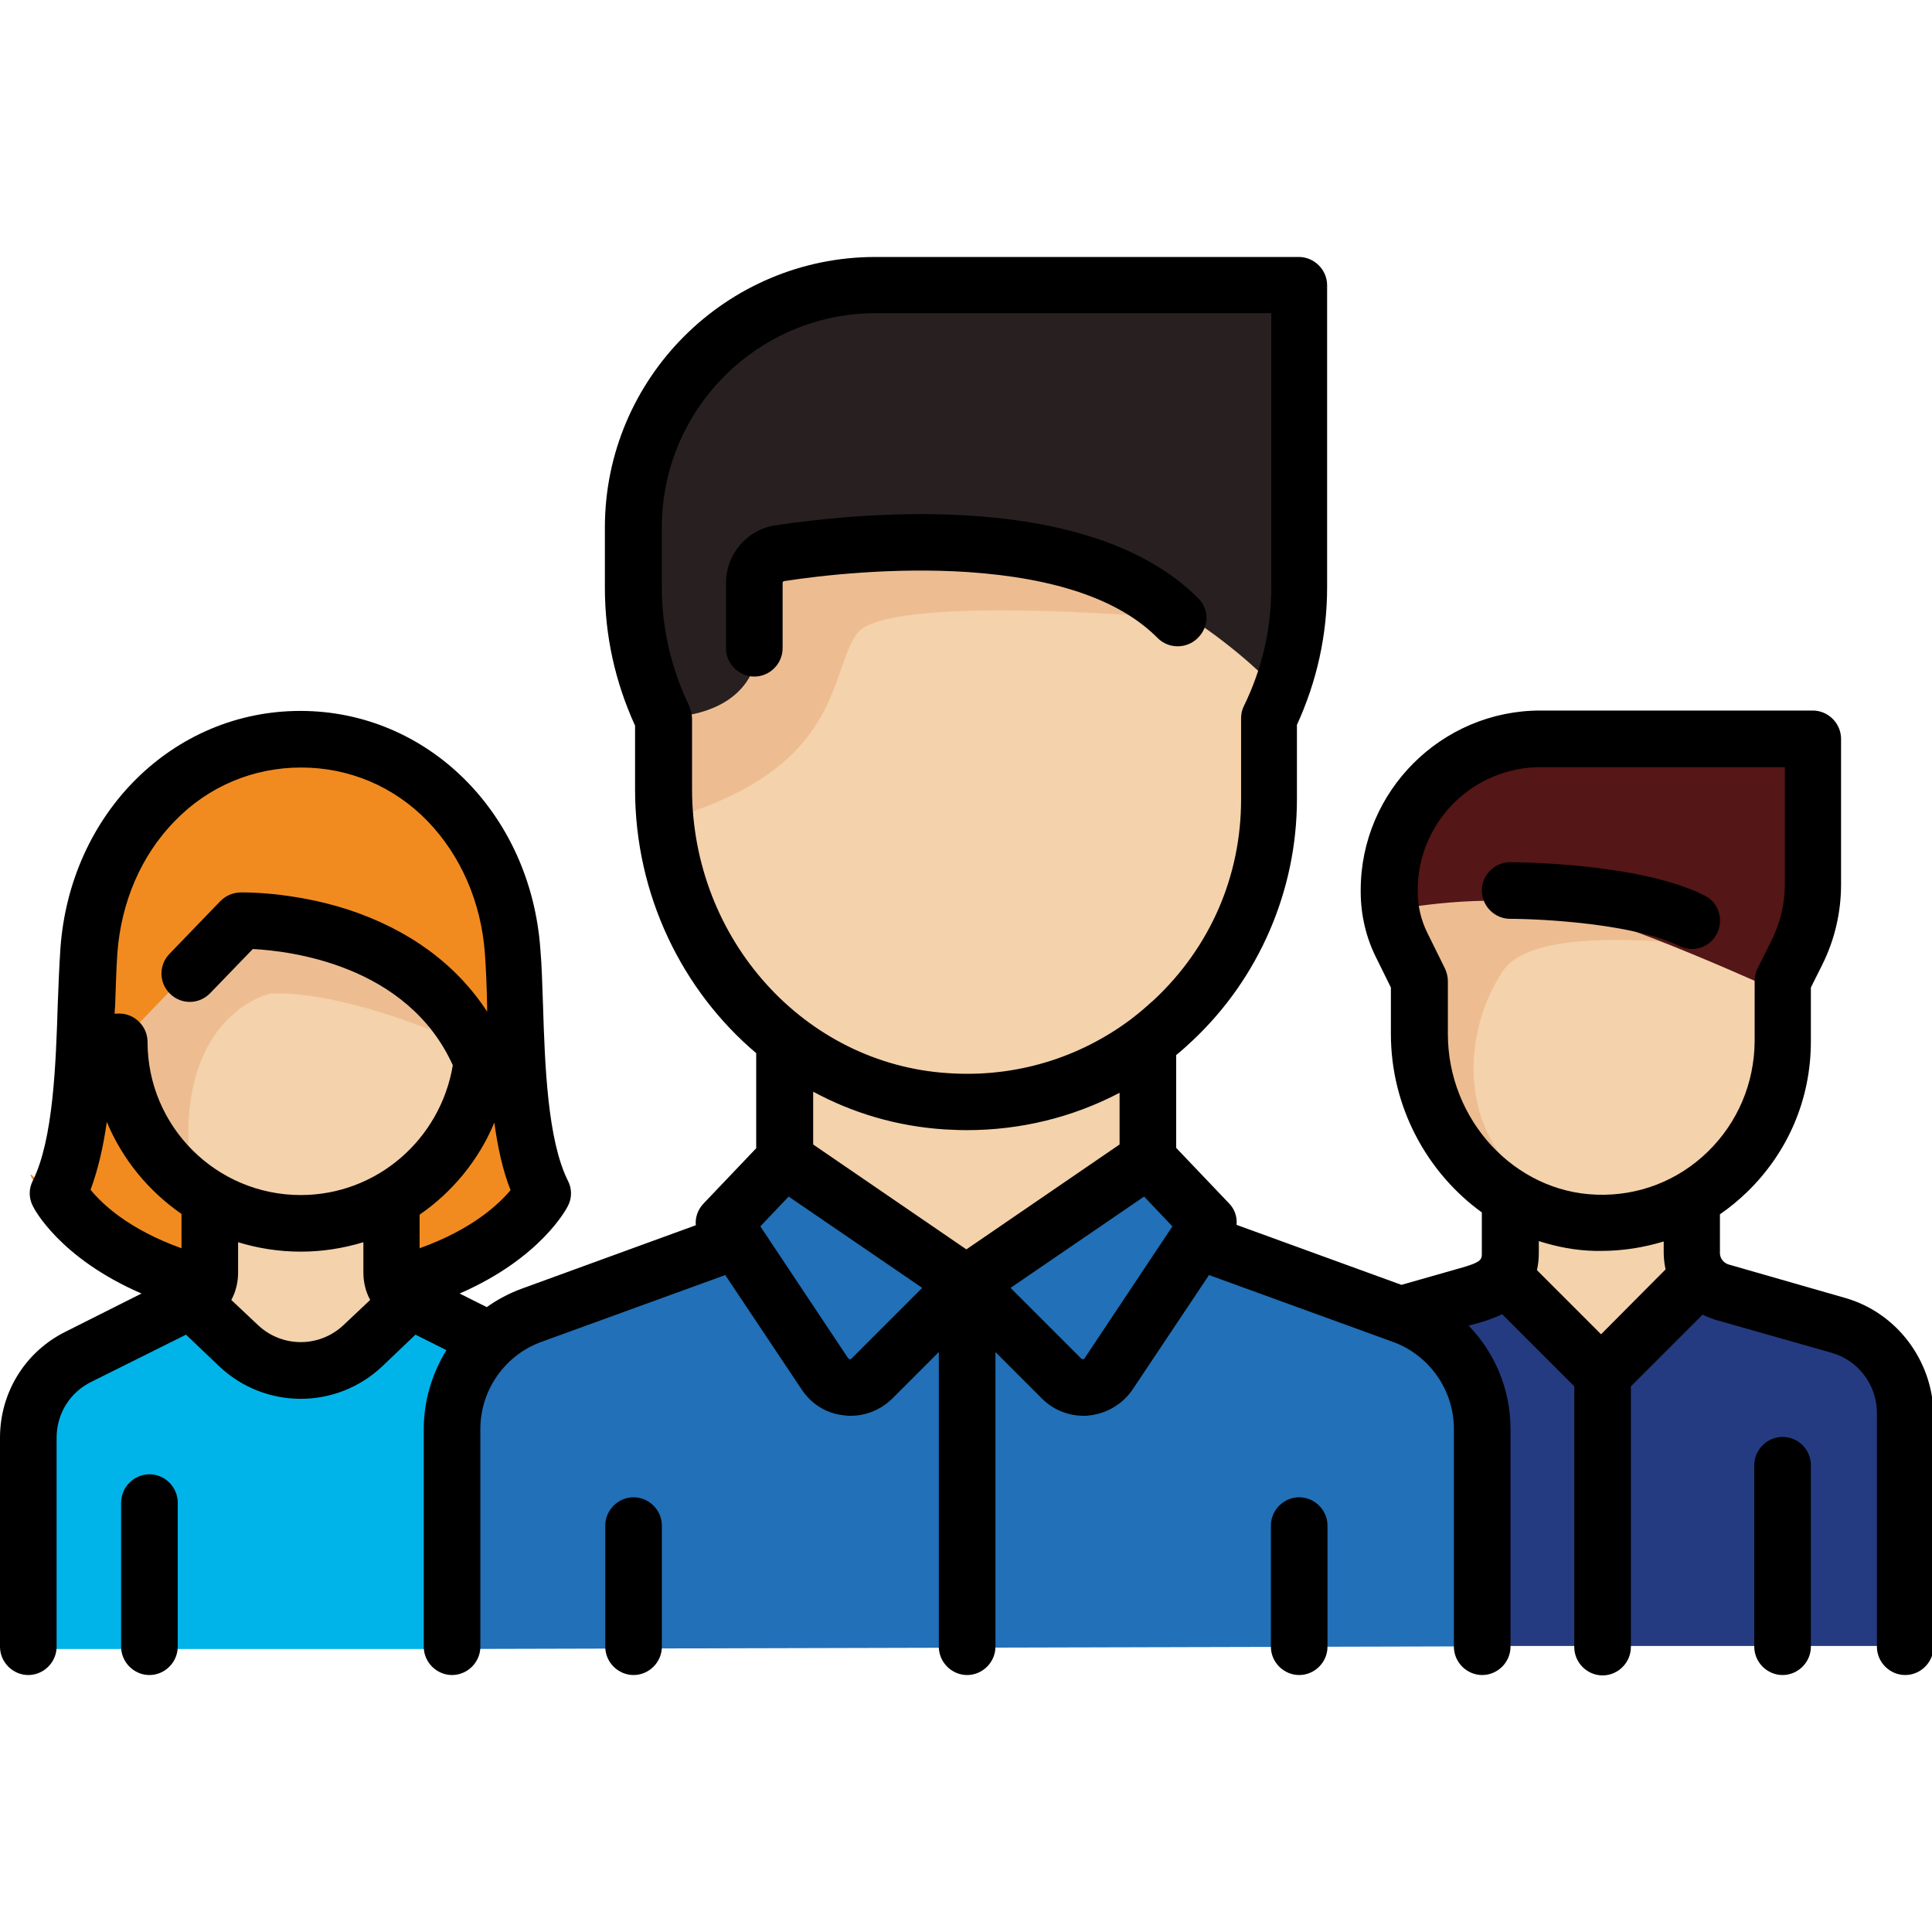 <?xml version="1.0" encoding="UTF-8"?> <svg xmlns="http://www.w3.org/2000/svg" xmlns:xlink="http://www.w3.org/1999/xlink" version="1.1" id="Layer_1" x="0px" y="0px" viewBox="0 0 512 512" style="enable-background:new 0 0 512 512;" xml:space="preserve"> <style type="text/css"> .st0{fill:#F4D2AB;} .st1{fill:#EDBD91;} .st2{fill:#541616;} .st3{fill:#243B81;} .st4{fill:#2170B8;} .st5{fill:#282020;} .st6{fill:#F18B20;} .st7{fill:#00B4EA;} </style> <g> <path class="st0" d="M421.6,363.1L397.5,339v-21.5c0,0-25.8-19.8-20.6-57.6c0,0-6-5.2-6.9-15.5c-0.9-10.3,11.2-12.9,31.8-8.6 c0,0,34.4-5.2,70.5,21.5v20.6c0,0-0.9,17.2-10.3,26.7c-9.5,9.5-13.8,22.4-12.9,34.4L421.6,363.1z"></path> <path class="st1" d="M468,253c0,0-59.3-11.2-69.7,4.3s-12,40.4,5.2,55l-11.2,2.6l-17.2-38.7l-1.7-20.6l-6.9-25.8l112.7-4.3 l-2.6,22.4L468,253z"></path> <path class="st0" d="M170.4,176.4c0,0,5.2,15.5,5.2,26.7s6,46.4,16.3,58.5s16.3,13.8,16.3,13.8l-0.9,33.5l49,31l47.3-31.8l0.9-32.7 c0,0,30.1-21.5,31.8-61.1c0,0-1.7-27.5,6-43l-54.2-31.8l-82.6,3.4L170.4,176.4z"></path> <path class="st1" d="M306.3,163.5c0,0-71.4-6-79.1,4.3s-3.4,35.3-49,49l-7.7-40.4l34.4-29.2C204.8,147.2,270.2,129.1,306.3,163.5z"></path> <path class="st2" d="M370.8,240.9c0,0,22.4-4.3,40.4-0.9c18.1,3.4,61.1,23.2,61.1,23.2l8.6-26.7l-2.6-42.1l-71.4,0.9 C406.9,195.4,362.2,203.1,370.8,240.9z"></path> <path class="st3" d="M392.3,436.2H505v-58.5c0,0-1.7-22.4-22.4-28.4c-20.6-6-33.5-10.3-33.5-10.3l-27.5,24.1L397.5,339l-28.4,10.3 c0,0,24.1,12.9,24.1,24.9S392.3,436.2,392.3,436.2z"></path> <path class="st4" d="M118.8,437v-60.2c0,0,5.2-20.6,23.2-29.2c18.1-8.6,50.7-20.6,50.7-20.6l14.6-18.1l49,31l47.3-31.8l15.5,15.5 l5.2,8.6l37.8,13.8c0,0,30.1,4.3,30.1,39.6s0,50.7,0,50.7L118.8,437z"></path> <path class="st5" d="M339,183.3c0,0-27.5-31-68.8-37.8s-61.9-2.6-65.4,1.7s-4.3,14.6-4.3,14.6s7.7,26.7-24.1,28.4 c0,0-8.6-19.8-8.6-45.6s8.6-41.3,17.2-49.9s28.4-18.9,49.9-18.9s111,0,111,0L339,183.3z"></path> <path class="st6" d="M50.9,343.3c0,0-28.4-15.5-37-25.8s-5.1-4.7-5.1-4.7s10.2-10.8,12-34.9s6-83.4,59.3-83.4s55.9,74,55.9,74 s0.9,31,6.9,47.3l-34.4,27.5H50.9z"></path> <path class="st0" d="M65.5,244.4l-14.6,12.9l-18.9,18.9c0,0-2.6,20.6,12,32.7c3.4,2.8,6.8,5.1,10.1,7c0,0,0,0,0,0l-0.7,30.8 c0,0,10.3,17.2,26.7,17.2s28.4-17.2,28.4-17.2s-3.5-11.8-5.4-29.9c7.9-4.6,15.8-11.8,20.1-22.6l4.3-18.9 C127.4,275.3,105.9,242.7,65.5,244.4z"></path> <path class="st1" d="M113.7,272.8c0,0-24.9-10.3-42.1-9.5c0,0-24.1,5.2-21.5,43l-12.9-6.9l-5.2-23.2l23.2-24.1 c0,0,13.8-12,35.3-2.6C111.9,259,113.7,272.8,113.7,272.8z"></path> <path class="st7" d="M6.1,437h112.7v-63.6c0,0,0.9-10.3,9.5-18.9l-19.8-11.2c0,0-15.5,20.6-28.4,20.6s-29.2-20.6-29.2-20.6 l-29.2,14.6c0,0-14.6,14.6-14.6,30.1S6.1,437,6.1,437z"></path> <g> <g> <path d="M451.7,237.3c-17.4-8.7-50.1-8.8-51.5-8.8c-4.1,0-7.5,3.4-7.5,7.5c0,4.1,3.4,7.5,7.5,7.5c8.4,0,32.9,1.3,44.8,7.2 c1.1,0.5,2.2,0.8,3.3,0.8c2.8,0,5.4-1.5,6.7-4.1C456.9,243.6,455.4,239.1,451.7,237.3z"></path> </g> </g> <g> <g> <path d="M489.1,344l-31-8.9c-1.3-0.4-2.3-1.6-2.3-3v-10.3c2.5-1.7,4.9-3.7,7.2-5.9c10.9-10.6,16.9-24.7,16.9-39.9v-14.3l3-6 c3.3-6.6,5-13.9,5-21.3v-38.6c0-4.1-3.4-7.5-7.5-7.5h-72.2c-26.2,0-47.6,21.4-47.6,47.6v0.4c0,6.1,1.4,12.2,4.2,17.7l3.8,7.7V274 c0,19.4,9.6,36.8,24.1,47.3l0,10.8c0,1.7,0,2.4-6.2,4.1l-15.1,4.3l-43.7-15.9c0.2-2.1-0.5-4.2-2-5.7l-14-14.7v-24.6 c1.5-1.2,2.9-2.5,4.3-3.8c17.6-16.5,27.7-39.8,27.7-64v-19.7c5.3-11.6,8-23.8,8-36.5V75.6c0-4.1-3.4-7.5-7.5-7.5H232 c-39.5,0-71.7,32.1-71.7,71.7v16c0,12.6,2.7,24.9,8,36.5v16.9c0,28,12.5,53.3,32.1,69.9v25.2l-14,14.7c-1.5,1.6-2.2,3.7-2,5.7 l-46.1,16.8c-3.3,1.2-6.5,2.9-9.3,4.9l-7.2-3.6c21.6-9.4,28.4-22.6,28.7-23.2c1.1-2.1,1.1-4.6,0-6.7c-5.4-10.8-6.1-30.6-6.6-46.6 c-0.2-5.3-0.3-10.3-0.7-14.8c-2.6-36-29.9-63.1-63.6-63.1c-33.7,0-61.1,27.1-63.6,63.1c-0.3,4.5-0.5,9.5-0.7,14.8 c-0.5,15.9-1.2,35.7-6.6,46.6c-1.1,2.1-1.1,4.6,0,6.7c0.3,0.7,7.1,13.8,28.8,23.2l-20.1,10.1C6.7,358.2,0,369,0,381v55.4 c0,4.1,3.4,7.5,7.5,7.5c4.1,0,7.5-3.4,7.5-7.5V381c0-6.3,3.5-12,9.2-14.8l25.1-12.5l8.7,8.3c6.1,5.8,13.9,8.7,21.7,8.7 s15.6-2.9,21.7-8.7l8.7-8.3l8.2,4.1c-3.8,6.2-6,13.4-6,20.9v57.7c0,4.1,3.4,7.5,7.5,7.5c4.1,0,7.5-3.4,7.5-7.5v-57.7 c0-10.3,6.5-19.6,16.2-23.1l48.7-17.7l20.3,30.4c2.6,3.9,6.7,6.4,11.4,6.8c0.5,0.1,1,0.1,1.5,0.1c4.1,0,8-1.6,11-4.5l12.4-12.4 v78.1c0,4.1,3.4,7.5,7.5,7.5c4.1,0,7.5-3.4,7.5-7.5v-78.1l12.4,12.4c2.9,2.9,6.9,4.5,11,4.5c0.5,0,1,0,1.5-0.1 c4.6-0.5,8.8-3,11.4-6.8l20.3-30.4l48.7,17.7c9.7,3.5,16.2,12.8,16.2,23.1v57.7c0,4.1,3.4,7.5,7.5,7.5c4.1,0,7.5-3.4,7.5-7.5 v-57.7c0-10.4-4.1-20.2-11.1-27.4l1.9-0.5c1.9-0.5,4.4-1.3,7-2.5l19.1,19.1v69.1c0,4.1,3.4,7.5,7.5,7.5s7.5-3.4,7.5-7.5v-69.1 l19-19c1,0.5,2.1,0.9,3.2,1.3l31,8.8c7.1,2,12,8.6,12,15.9v62c0,4.1,3.4,7.5,7.5,7.5c4.1,0,7.5-3.4,7.5-7.5v-62 C512,360.4,502.6,347.9,489.1,344z M48.1,330.8c-14-5-21.1-11.8-24.1-15.5c2-5.4,3.4-11.5,4.3-18c4.1,9.9,11.1,18.4,19.8,24.4 L48.1,330.8L48.1,330.8z M91.1,351.1c-6.4,6.1-16.4,6.1-22.8,0l-7-6.6c1.2-2.2,1.8-4.7,1.8-7.3v-8c5.2,1.6,10.8,2.5,16.6,2.5 c5.8,0,11.3-0.9,16.6-2.5l0,8c0,2.6,0.6,5.1,1.8,7.3L91.1,351.1z M79.7,316.7c-22.4,0-40.6-18.2-40.6-40.6c0-4.1-3.4-7.5-7.5-7.5 c-0.4,0-0.8,0-1.2,0.1c0-0.6,0-1.3,0.1-1.9c0.2-5.2,0.3-10,0.6-14.2c1-13.5,6.3-25.9,15.2-35c8.9-9.2,20.8-14.2,33.5-14.2 c12.7,0,24.6,5,33.5,14.2c8.8,9.1,14.2,21.5,15.2,35c0.3,4.2,0.5,9,0.6,14.2c0,0.4,0,0.9,0,1.3c-8.2-12.6-20.8-21.8-37-27.1 c-15-4.8-28-4.5-28.5-4.5c-2,0.1-3.8,0.9-5.2,2.3l-13.5,14c-2.9,3-2.8,7.7,0.2,10.6c3,2.9,7.7,2.8,10.6-0.2l11.3-11.7 c9.7,0.5,40.9,4.1,53,30.8C116.7,302,99.8,316.7,79.7,316.7z M111.2,330.8l0-8.9c8.7-6,15.7-14.5,19.8-24.4 c0.9,6.5,2.2,12.6,4.3,17.9C132.3,319,125.2,325.8,111.2,330.8z M183.4,209.1v-18.6c0-1.1-0.3-2.2-0.7-3.3 c-4.8-10-7.3-20.6-7.3-31.5v-16c0-31.2,25.4-56.7,56.7-56.7h104.8v72.7c0,10.9-2.4,21.5-7.3,31.5c-0.5,1-0.7,2.1-0.7,3.3v21.4 c0,20.3-8.2,39.1-23,53c-1.9,1.7-3.8,3.4-5.8,4.9c0,0-0.1,0.1-0.1,0.1c-13.9,10.5-30.9,15.7-48.7,14.5 C213.2,282,183.4,248.9,183.4,209.1z M225.6,360.1c-0.1,0.1-0.2,0.2-0.4,0.1c-0.2,0-0.3-0.2-0.4-0.2l-23.3-35l7.5-7.9l35.4,24.2 L225.6,360.1z M256.1,331.1l-40.6-27.8v-14c10.5,5.7,22.3,9.2,34.8,10c2,0.1,3.9,0.2,5.9,0.2c14.3,0,28.1-3.4,40.5-9.9v13.7 L256.1,331.1z M287.4,360c0,0.1-0.1,0.2-0.4,0.2c-0.2,0-0.4-0.1-0.4-0.1l-18.8-18.8l35.4-24.2l7.5,7.9L287.4,360z M424.3,353.6 l-17-17c0.3-1.3,0.5-2.8,0.5-4.5l0-3.2c4.7,1.5,9.7,2.5,14.9,2.6c0.6,0,1.2,0,1.7,0c5.7,0,11.2-0.9,16.5-2.5v3 c0,1.5,0.2,3,0.5,4.4L424.3,353.6z M452.6,305.2c-7.9,7.7-18.4,11.8-29.5,11.4c-21.7-0.7-39.4-19.8-39.4-42.6v-14 c0-1.2-0.3-2.3-0.8-3.4l-4.6-9.3c-1.7-3.4-2.6-7.2-2.6-11v-0.4c0-18,14.6-32.6,32.6-32.6h64.7v31.1c0,5-1.2,10.1-3.4,14.6 l-3.8,7.6c-0.5,1-0.8,2.2-0.8,3.4v16C464.9,287.1,460.5,297.5,452.6,305.2z"></path> </g> </g> <g> <g> <path d="M472.4,380.8c-4.1,0-7.5,3.4-7.5,7.5v48.1c0,4.1,3.4,7.5,7.5,7.5c4.1,0,7.5-3.4,7.5-7.5v-48.1 C479.9,384.2,476.6,380.8,472.4,380.8z"></path> </g> </g> <g> <g> <path d="M39.6,390.7c-4.1,0-7.5,3.4-7.5,7.5v38.2c0,4.1,3.4,7.5,7.5,7.5c4.1,0,7.5-3.4,7.5-7.5v-38.2 C47.1,394.1,43.7,390.7,39.6,390.7z"></path> </g> </g> <g> <g> <path d="M317.5,158.5c-28.4-28.4-87.7-22.9-111.9-19.3c-7.6,1.1-13.2,7.6-13.2,15.3v17.3c0,4.1,3.4,7.5,7.5,7.5 c4.1,0,7.5-3.4,7.5-7.5v-17.3c0-0.3,0.2-0.5,0.4-0.5c9.7-1.5,28.9-3.7,48.7-2.4c23.4,1.6,40.3,7.4,50.3,17.5 c2.9,2.9,7.7,2.9,10.6,0C320.5,166.1,320.5,161.4,317.5,158.5z"></path> </g> </g> <g> <g> <path d="M167.9,396.8c-4.1,0-7.5,3.4-7.5,7.5v32.1c0,4.1,3.4,7.5,7.5,7.5c4.1,0,7.5-3.4,7.5-7.5v-32.1 C175.4,400.2,172,396.8,167.9,396.8z"></path> </g> </g> <g> <g> <path d="M344.3,396.8c-4.1,0-7.5,3.4-7.5,7.5v32.1c0,4.1,3.4,7.5,7.5,7.5c4.1,0,7.5-3.4,7.5-7.5v-32.1 C351.8,400.2,348.4,396.8,344.3,396.8z"></path> </g> </g> </g> </svg> 